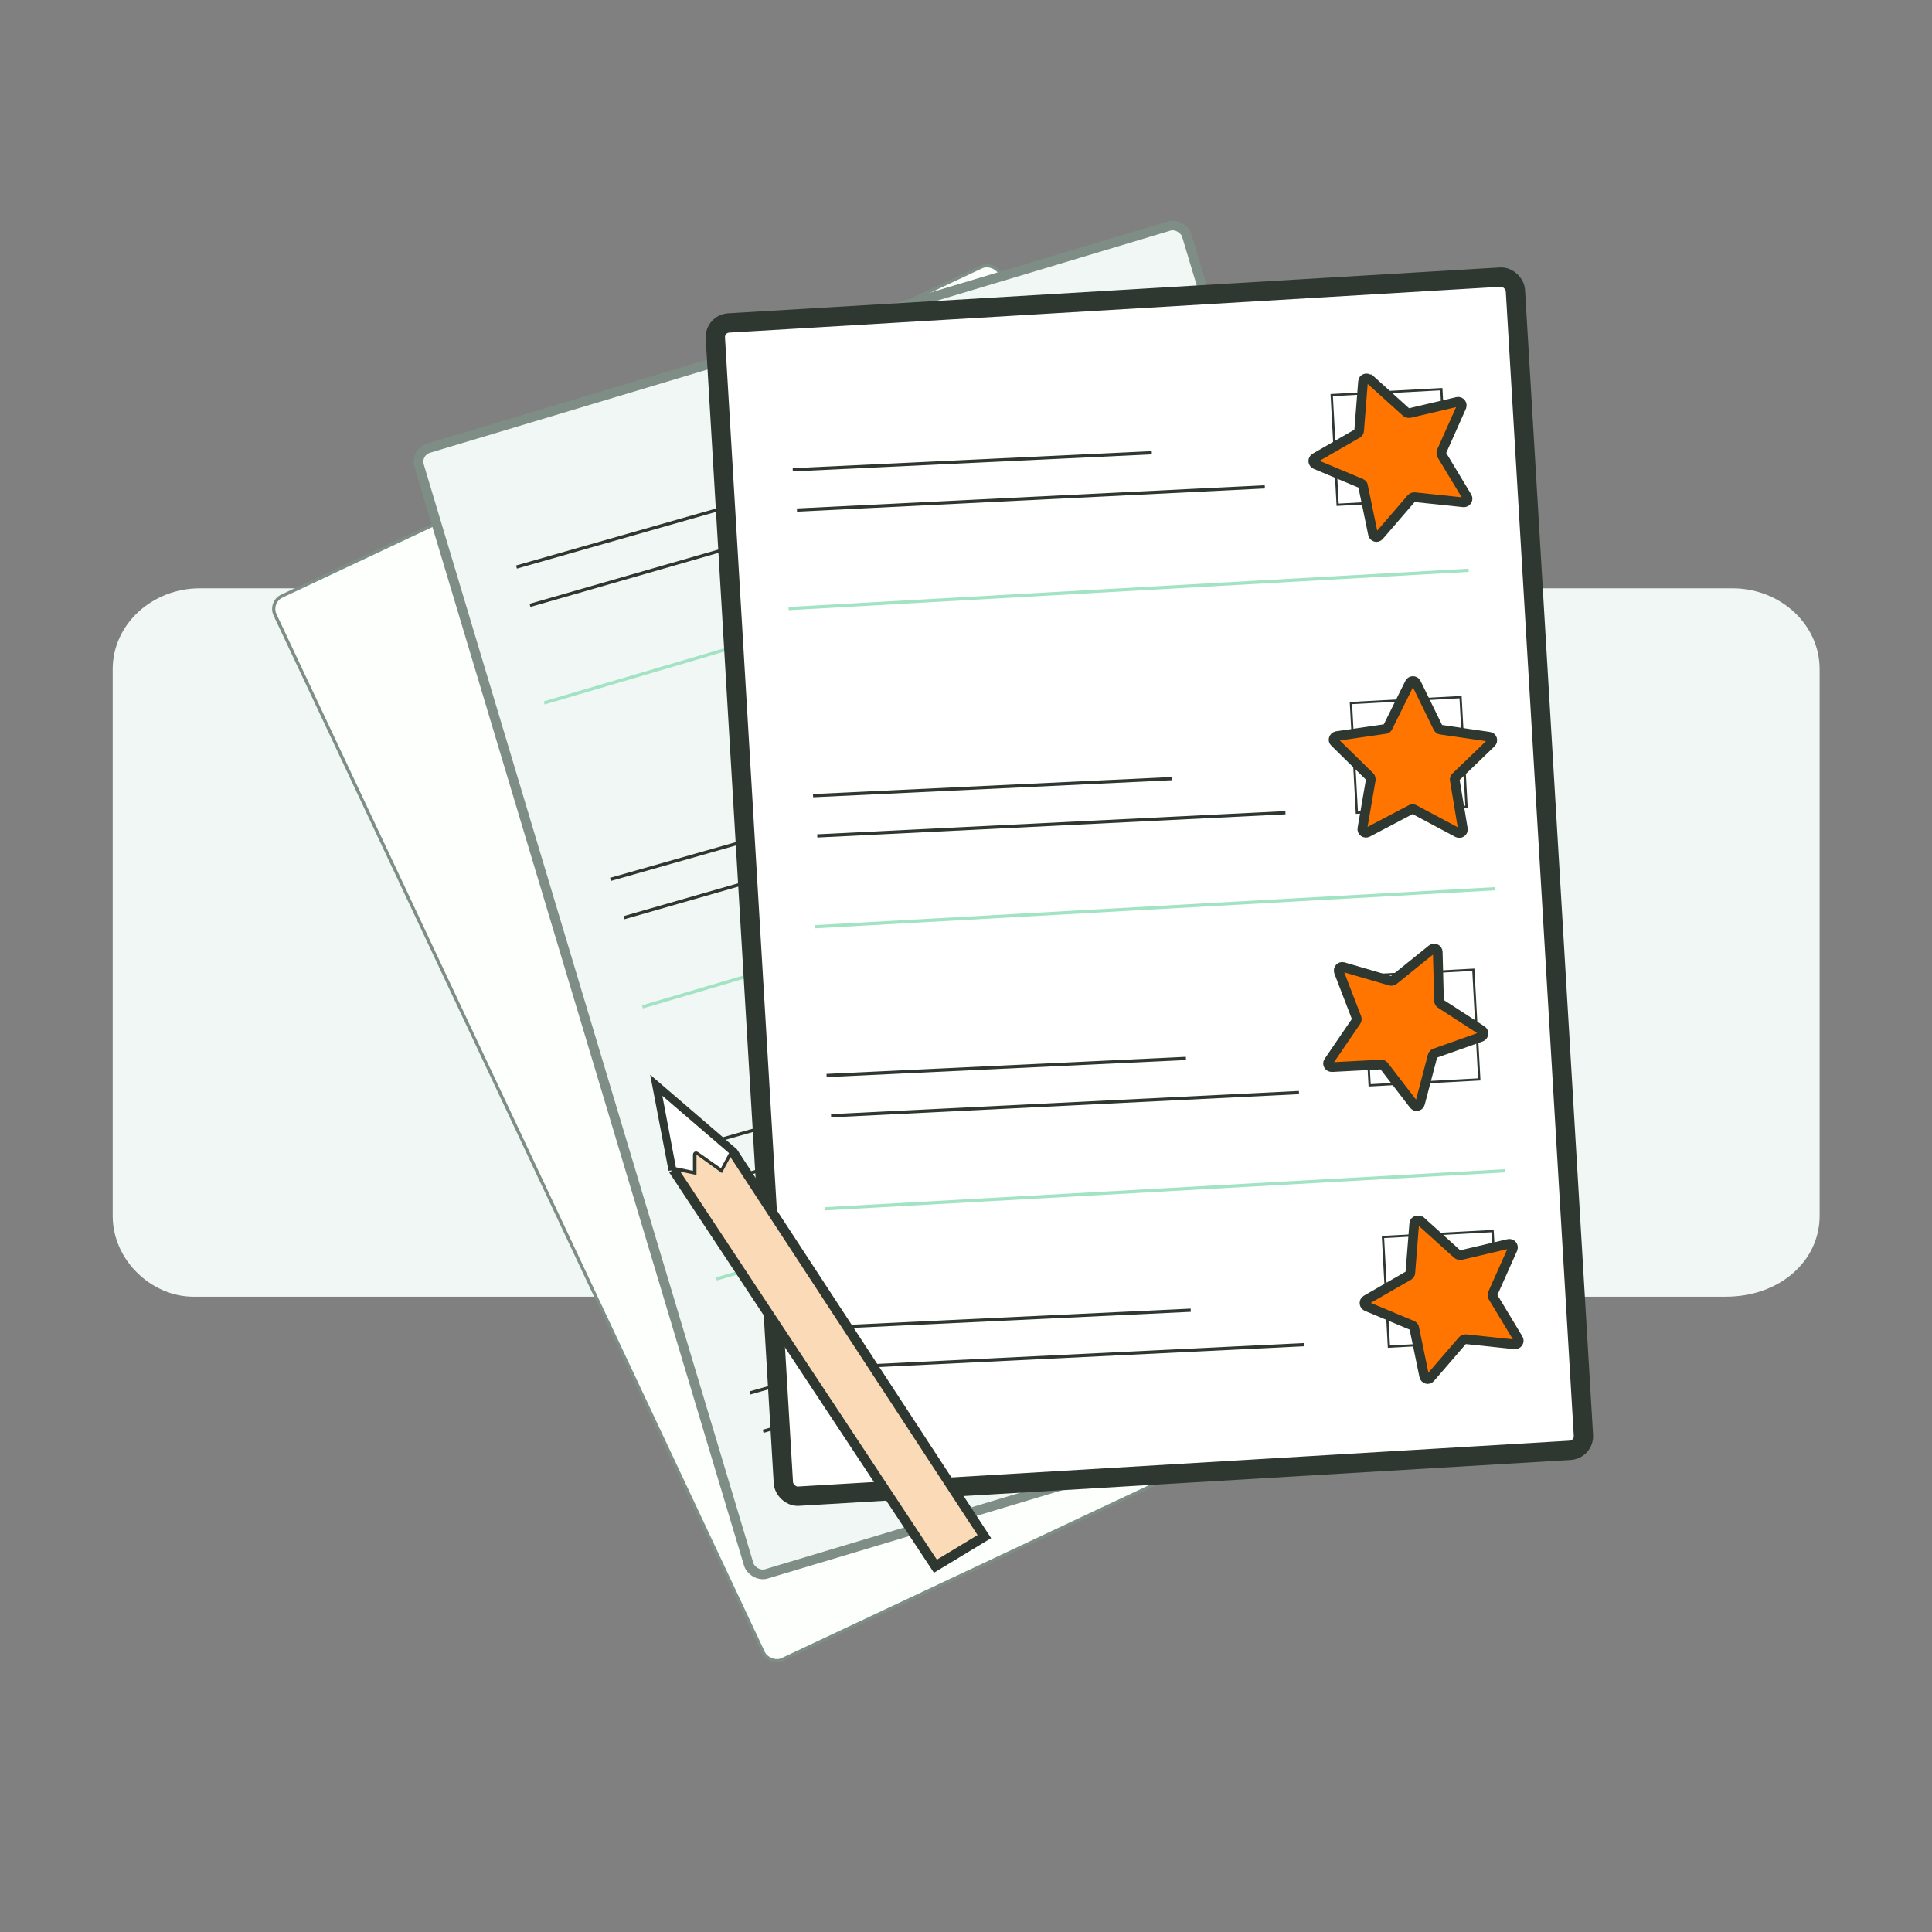 <svg id="kpi-icons" xmlns="http://www.w3.org/2000/svg" viewBox="0 0 600 600"><rect x="0" y="0" width="600" height="600" fill="#808080" stroke="none"/><defs><style>.cls-2,.cls-3,.cls-4{fill:none}.cls-2{stroke-width:.7px}.cls-11,.cls-2,.cls-3,.cls-4{stroke-miterlimit:10}.cls-11,.cls-2,.cls-3{stroke:#2e3830}.cls-4{stroke:#a2e3c4}.cls-11{fill:#ff7500;stroke-width:3px}</style></defs><g id="customerSatisfaction"><g id="background"><path id="customerSatisfaction-bgBlock" d="M62.1 182.7H538c14.9 0 27.1 11.2 27.1 25.1v169.8c0 13.8-12.1 25.1-29.2 25.1H60c-12.8 0-25-11.2-25-25.1V207.8c0-13.8 12.1-25.1 27.1-25.1z" style="fill:#f0f7f4"/><path id="customerSatisfaction-frame" style="fill:none" d="M0 .8h600v600H0z"/></g><g id="papers"><rect id="paper-backPage" x="149.6" y="116.4" width="248.9" height="365" rx="4.4" ry="4.4" transform="rotate(154.8 273.932 298.996)" style="stroke:#7e8d85;fill:#fcfffc;stroke-miterlimit:10"/><g id="paper-middlePage"><rect x="176.2" y="96.9" width="248.9" height="365" rx="4.4" ry="4.4" transform="rotate(163.3 300.59 279.432)" style="stroke-width:3px;stroke:#7e8d85;stroke-miterlimit:10;fill:#f0f7f4"/><g id="paper-lines"><path class="cls-4" d="m169 218.3 202.9-59.7M199.5 312.7 402.4 253M222.5 397.2l202.9-59.6"/><path class="cls-3" d="m160.4 176.1 107.4-30.6M164.6 188l139.8-40.2M189.6 273.1 297 242.6M193.8 285l139.8-40.1M213.6 356.8 321 326.2M217.7 368.7l139.9-40.1M232.9 432.6l107.4-30.5M237 444.5l139.9-40.1"/></g></g><g id="paper-topPage"><rect x="232.5" y="92.8" width="248.9" height="365" rx="4.4" ry="4.4" transform="rotate(176.6 356.95 275.327)" style="stroke-width:6px;stroke:#2e3830;stroke-miterlimit:10;fill:#fff"/><g id="paper-lines-2"><path class="cls-4" d="m244.9 189 211.2-11.9M253.1 287.8 464.3 276M256.2 375.4l211.2-11.8"/><path class="cls-3" d="m246.2 145.9 111.5-5.3M247.5 158.4l145.3-7.2M252.5 247.1l111.5-5.3M253.8 259.6l145.4-7.2M256.7 334l111.6-5.3M258.1 346.5l145.3-7.2M258.2 412.2l111.6-5.3M259.6 424.7l145.3-7.1"/></g></g></g><g id="stars"><path class="cls-2" transform="rotate(-3.1 432.63 139.298)" d="M414.5 121.7h34.1v34.1h-34.1z"/><path id="star-middle" class="cls-11" d="m425.4 117.8 11.3 10.2c.3.2.6.3 1 .3l14.9-3.5c.9-.2 1.6.7 1.3 1.5l-6.2 13.9c-.1.3-.1.7 0 1l7.9 13.1c.5.8-.2 1.8-1.1 1.7l-15.2-1.6c-.4 0-.7.1-1 .4l-10 11.6c-.6.7-1.7.4-1.9-.5l-3.1-15c0-.4-.3-.6-.7-.8l-14.1-5.9c-.8-.4-.9-1.5-.1-2l13.2-7.6c.3-.2.5-.5.5-.9l1.2-15.2c0-.9 1.2-1.3 1.8-.7z"/><path class="cls-2" transform="rotate(-3.1 437.422 235.584)" d="M420.5 217.4h34.1v34.1h-34.1z"/><path id="star-middle-2" class="cls-11" d="m439.9 212.3 6.7 13.7c.2.3.5.6.8.6l15.1 2.2c.9.1 1.3 1.2.6 1.9l-11 10.6c-.3.3-.4.6-.3 1l2.5 15.1c.2.9-.8 1.6-1.6 1.2l-13.5-7.2c-.3-.2-.7-.2-1 0l-13.5 7.1c-.8.4-1.8-.3-1.6-1.2l2.6-15.1c0-.4 0-.7-.3-1l-10.9-10.7c-.7-.6-.3-1.7.6-1.9l15.1-2.2c.4 0 .7-.3.8-.6l6.8-13.7c.4-.8 1.6-.8 2 0z"/><path class="cls-2" transform="rotate(-3.1 442.563 318.935)" d="M424.4 302h34.1v34.1h-34.1z"/><path id="star-middle-3" class="cls-11" d="m446.5 295.5.4 15.3c0 .4.2.7.5.9l12.8 8.3c.8.5.6 1.7-.2 2l-14.4 5.1c-.3.1-.6.4-.7.8l-3.9 14.8c-.2.9-1.4 1.1-1.9.4l-9.3-12.1c-.2-.3-.6-.4-.9-.4l-15.3.8c-.9 0-1.5-1-1-1.7l8.6-12.6c.2-.3.2-.7.1-1l-5.5-14.3c-.3-.9.5-1.7 1.3-1.5l14.7 4.3c.3.1.7 0 1-.2l11.9-9.6c.7-.6 1.8 0 1.8.8z"/><path class="cls-2" transform="rotate(-3.1 447.754 400.438)" d="M430.4 383.2h34.1v34.1h-34.1z"/><path id="star-middle-4" class="cls-11" d="m441.3 379.3 11.3 10.2c.3.2.6.3 1 .3l14.9-3.5c.9-.2 1.6.7 1.3 1.5l-6.2 13.9c-.1.3-.1.7 0 1l7.9 13.1c.5.8-.2 1.8-1.1 1.7l-15.2-1.6c-.4 0-.7.1-1 .4l-10 11.6c-.6.7-1.7.4-1.9-.5l-3.1-15c0-.4-.3-.6-.7-.8l-14.1-5.9c-.8-.4-.9-1.5-.1-2l13.2-7.6c.3-.2.5-.5.5-.9l1.2-15.2c0-.9 1.2-1.3 1.8-.7z"/></g><g id="pencil"><path style="fill:#fadab7;stroke-width:3px;stroke:#2e3830;stroke-miterlimit:10" d="m209.1 363.3 81.4 123.1 15.2-9.2-78-119.3-23.5-20.2 4.9 25.6z"/><path d="M209.5 362.9 205 339l22.1 19-3 5.5-7.6-5.3h-.5c-.2 0-.3.3-.3.4v5.6l-6.2-1.3z" style="fill:#fff"/><path d="m205.7 340.3 20.7 17.8-2.5 4.7-7.1-5c-.2-.1-.4-.2-.6-.2s-.3 0-.5.1c-.3.2-.5.5-.5.9v5l-5.3-1.1-4.2-22.2m-1.5-2.6 4.9 25.7 7.2 1.5v-6.3l7.9 5.7 3.4-6.4-23.4-20.2z" style="fill:#2e3830"/></g></g></svg>